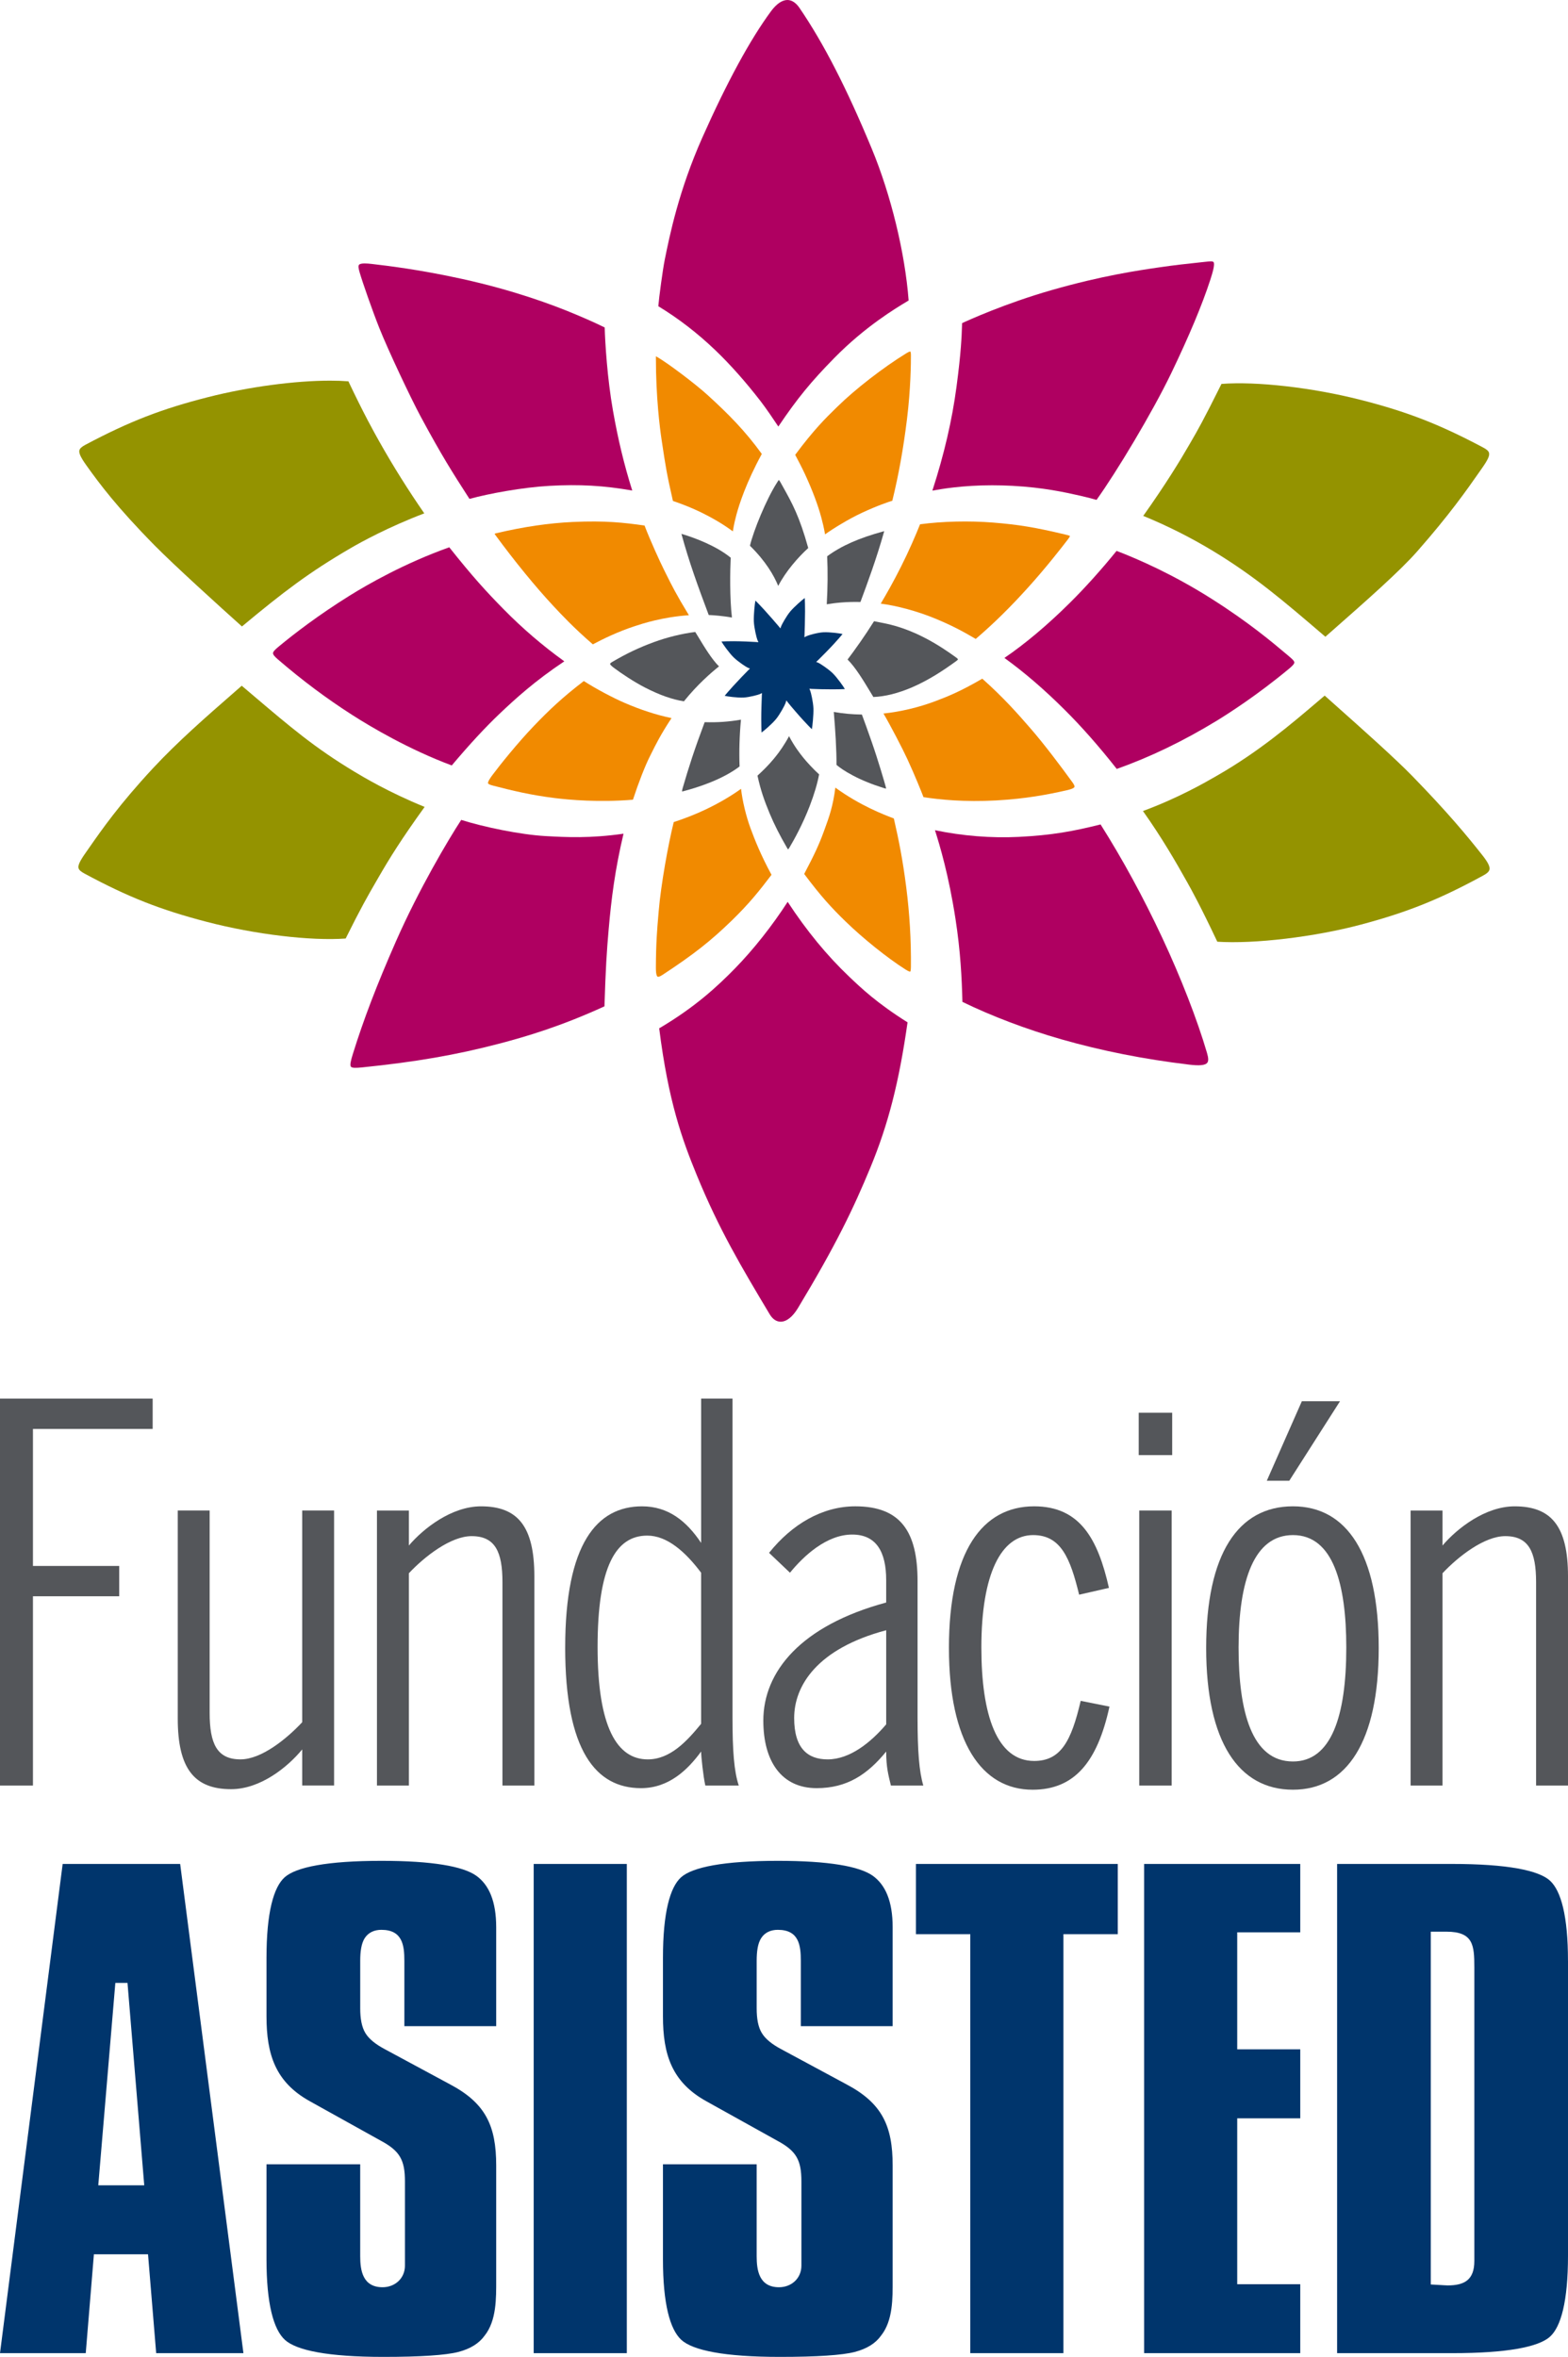 <svg xmlns="http://www.w3.org/2000/svg" id="Capa_2" data-name="Capa 2" viewBox="0 0 114.805 172.566"><g id="Primer_plano" data-name="Primer plano"><g><g><path d="M83.707,37.773c1.773.727,3.487,1.59,5.098,2.565,3.047,1.845,5.123,3.621,7.996,6.079l.239.205.465-.41c2.558-2.252,4.974-4.38,6.248-5.828,2.382-2.708,3.634-4.5,4.548-5.808l.228-.326c.405-.578.544-.882.495-1.085-.033-.139-.163-.257-.448-.408-3.213-1.704-5.562-2.616-8.976-3.485-3.528-.897-7.602-1.361-10.167-1.162-1.34,2.696-1.767,3.432-2.18,4.144l-.176.304c-.643,1.121-1.746,2.929-3.372,5.215Z" fill="#949300"></path><path d="M17.699,50.209c-.221.194-.449.393-.683.597-1.885,1.645-4.021,3.51-5.825,5.453-2.456,2.645-3.73,4.474-4.661,5.81l-.281.402c-.407.58-.547.884-.5,1.086.033.138.161.256.443.408,3.203,1.722,5.547,2.647,8.956,3.534,3.524.917,7.593,1.404,10.16,1.218,1.117-2.25,1.655-3.18,2.176-4.08l.205-.355c.847-1.472,1.715-2.862,3.401-5.201-2.642-1.074-4.533-2.214-5.162-2.592-2.869-1.728-4.655-3.246-7.359-5.542l-.871-.739Z" fill="#949300"></path><path d="M24.166,27.871c-2.561,0-5.95.448-8.927,1.205-3.414.868-5.763,1.78-8.976,3.485-.283.15-.417.273-.45.412-.048.203.096.516.498,1.081.988,1.388,2.272,3.102,5.018,5.889,1.399,1.42,4.744,4.457,6.386,5.926,3.04-2.532,4.925-3.97,7.952-5.732.747-.435,2.752-1.543,5.398-2.55-1.174-1.695-2.277-3.455-3.279-5.234-.39-.693-1.102-1.955-2.278-4.434-.413-.032-.863-.048-1.342-.048Z" fill="#949300"></path><path d="M89.128,68.95c2.703.178,7.119-.346,10.533-1.257,3.403-.908,5.741-1.847,8.935-3.589.292-.159.43-.291.46-.441.044-.214-.112-.528-.522-1.048-1.137-1.441-2.546-3.141-5.129-5.795-1.271-1.306-3.714-3.482-5.497-5.07-.333-.297-.643-.573-.918-.819-.168.142-.34.289-.517.439-1.919,1.634-4.306,3.668-7.35,5.412l-.114.066c-.828.476-2.748,1.58-5.325,2.534,1.364,1.925,2.372,3.657,3.258,5.244.282.505.94,1.683,2.186,4.324Z" fill="#949300"></path><path d="M32.895,40.071c-3.277,1.168-5.973,2.717-7.294,3.539-2.301,1.433-4.087,2.813-5.18,3.718-.272.225-.43.379-.431.499,0,.102.105.235.367.461,1.777,1.53,3.555,2.859,5.435,4.062,1.374.879,4.139,2.522,7.284,3.694,1.321-1.565,2.467-2.803,3.502-3.785,1.164-1.105,2.585-2.4,4.74-3.838-1.6-1.154-3.052-2.4-4.436-3.806-1.263-1.282-2.277-2.391-3.988-4.545Z" fill="#af0061"></path><path d="M33.769,60.032c-.948,1.453-3.099,5.075-4.782,8.9-1.397,3.175-2.37,5.719-3.154,8.246-.152.489-.227.814-.137.925.083.102.376.094.821.049,3.887-.395,6.874-.911,9.986-1.726,2.036-.533,4.548-1.276,7.754-2.744.086-2.777.167-4.031.307-5.624.2-2.292.464-4.37,1.088-7.016-2.469.351-4.18.258-5.693.175-1.876-.103-4.594-.678-6.191-1.186Z" fill="#af0061"></path><path d="M48.264,75.292c.677,5.377,1.686,8.15,2.749,10.742,1.637,3.995,3.268,6.724,5.332,10.178l.013.021c.208.348.491.539.797.54h.002c.428,0,.876-.352,1.262-.991,2.795-4.637,4.064-7.288,5.31-10.301,1.307-3.16,2.097-6.243,2.72-10.627-2.246-1.413-3.375-2.489-4.284-3.354-1.63-1.552-3.097-3.339-4.494-5.468-1.139,1.763-2.502,3.486-3.851,4.868-1.273,1.304-2.928,2.845-5.556,4.392Z" fill="#af0061"></path><path d="M70.466,73.355c2.129,1.041,4.701,2.015,7.252,2.744,2.953.844,6.011,1.45,9.348,1.852.751.09,1.17.05,1.32-.128.105-.124.101-.342-.013-.731-.715-2.436-1.91-5.51-3.278-8.433-1.379-2.947-2.898-5.737-4.514-8.295-1.988.497-3.548.79-5.999.912-1.999.099-4.113-.07-6.126-.49.353,1.12,1.002,3.265,1.501,6.487.369,2.388.464,4.334.508,6.079Z" fill="#af0061"></path><path d="M73.541,48.172c1.487,1.079,2.89,2.287,4.404,3.791,1.24,1.232,2.526,2.691,3.821,4.337,2.415-.854,4.869-2.036,7.296-3.515.812-.495,2.955-1.858,5.316-3.82.273-.227.39-.365.39-.461,0-.112-.172-.266-.397-.455l-.145-.123c-1.045-.881-2.793-2.356-5.51-4.078-2.781-1.763-5.309-2.88-6.964-3.513-1.094,1.351-2.301,2.694-3.406,3.79-1.647,1.633-3.262,2.994-4.805,4.047Z" fill="#af0061"></path><path d="M72.67,35.532c.458,0,.944.012,1.456.039,2.273.122,3.825.47,4.958.724.473.106.944.234,1.201.307,1.453-2.025,4.077-6.381,5.471-9.279,1.311-2.726,2.273-5.027,2.86-6.838.171-.528.352-1.152.236-1.295-.063-.078-.288-.054-.547-.026l-.447.048c-.907.097-1.846.197-2.959.36-1.582.23-4.229.616-7.912,1.672-3.386.971-6.104,2.21-6.545,2.416l-.006.177c-.026.769-.064,1.932-.402,4.474-.326,2.454-.904,4.946-1.768,7.613.645-.12,2.2-.393,4.404-.393Z" fill="#af0061"></path><path d="M48.2,22.421c1.481.899,2.89,1.988,4.191,3.236,1.091,1.047,2.202,2.3,3.303,3.724.394.511.973,1.364,1.294,1.85,1.376-2.043,2.39-3.284,4.107-5.03,2.254-2.292,4.481-3.628,5.319-4.131l.114-.069c-.264-3.479-1.297-7.733-2.704-11.124-1.84-4.435-3.52-7.708-5.289-10.299C58.282.206,57.98.006,57.663,0c-.382-.004-.806.274-1.203.812-1.532,2.075-3.225,5.188-5.033,9.25-1.732,3.893-2.399,7.189-2.757,8.96-.147.726-.42,2.757-.47,3.398Z" fill="#af0061"></path><path d="M26.709,19.288c-.226,0-.365.033-.421.099-.073.086-.037.277.044.558.208.721.926,2.777,1.436,4.061.647,1.629,2.308,5.147,3.029,6.487,1.561,2.898,2.346,4.12,3.433,5.811l.144.224c1.451-.396,3.896-.846,5.853-.955h0c2.202-.123,3.974-.023,6.064.343-.599-1.907-1.037-3.726-1.415-5.871-.412-2.341-.572-4.949-.602-6.068-.705-.347-1.343-.626-2.135-.96-1.731-.73-4.573-1.772-8.283-2.589-3.153-.695-5.514-.971-6.649-1.104-.197-.023-.363-.035-.498-.035Z" fill="#af0061"></path><path d="M42.743,49.866c-1.581,1.211-2.57,2.155-3.647,3.28-1.201,1.254-2.506,2.879-3.047,3.609-.097.131-.355.479-.313.599.025.072.206.127.379.172,1.355.352,2.72.686,4.506.907,1.076.134,3.243.326,5.722.12.408-1.247.891-2.485,1.238-3.171.04-.079.082-.164.127-.255.272-.549.676-1.367,1.46-2.55-1.124-.234-2.261-.604-3.471-1.129-.749-.325-1.992-.967-2.953-1.584Z" fill="#f18a00"></path><path d="M40.473,44.322l.025.027c.596.64,1.492,1.603,2.908,2.829.742-.396,1.853-.935,3.049-1.325l.076-.025c.499-.164,1.986-.654,3.908-.783-.929-1.526-1.267-2.208-1.657-2.993l-.176-.354c-.265-.53-.967-2.051-1.415-3.22-1.52-.215-2.888-.369-5.241-.261-1.761.081-3.594.349-5.602.821-.08.019-.118.034-.136.044.016.035.063.099.081.123,1.384,1.885,2.907,3.75,4.18,5.117h0Z" fill="#f18a00"></path><path d="M49.329,60.192c-.407,1.646-.939,4.582-1.102,6.532l-.029.343c-.08.925-.171,1.974-.176,3.786-.001.512.079.632.127.658.04.022.136.014.372-.141,2.266-1.49,3.491-2.452,5.041-3.955,1.291-1.253,2.035-2.19,2.926-3.363-.78-1.441-1.216-2.535-1.54-3.416-.327-.889-.595-2.017-.69-2.88-.785.561-1.64,1.059-2.608,1.52-.699.333-1.501.649-2.323.917Z" fill="#f18a00"></path><path d="M58.881,63.989c1.238,1.653,1.992,2.469,3.02,3.47,1.279,1.246,3.08,2.69,4.378,3.513.297.188.355.171.365.167.005-.003.048-.035.051-.344.021-1.931-.095-3.898-.344-5.845-.256-2.001-.537-3.413-.906-5.025-.728-.273-2.481-.946-4.283-2.257-.175,1.382-.457,2.153-.781,3.039l-.063.173c-.344.945-.683,1.679-1.437,3.109Z" fill="#f18a00"></path><path d="M67.615,58.365c1.169.183,3.018.368,5.307.242,2.19-.121,3.775-.427,5.161-.74.133-.03.539-.122.586-.247.031-.082-.081-.25-.168-.369-.833-1.146-2.04-2.758-3.055-3.924-.904-1.038-1.927-2.213-3.525-3.635-1.588.923-2.505,1.295-3.454,1.652-1.191.449-2.527.766-3.782.899.493.833,1.399,2.574,1.76,3.359.556,1.208,1.018,2.363,1.171,2.762Z" fill="#f18a00"></path><path d="M64.486,44.197c1.19.152,2.683.557,3.945,1.076,1.226.503,2.041.938,3.009,1.509,1.331-1.139,2.532-2.321,3.883-3.821,1.274-1.415,2.402-2.86,2.827-3.417.047-.061.19-.248.187-.299-.027-.032-.241-.084-.357-.111-2.179-.52-3.412-.724-5.279-.873-1.751-.139-3.692-.093-5.337.126-.305.772-.822,1.971-1.391,3.098-.602,1.194-1.052,1.977-1.487,2.711Z" fill="#f18a00"></path><path d="M58.223,33.304c.145.269.487.921.719,1.421.544,1.18.946,2.248,1.194,3.175.079.296.189.731.273,1.225.554-.401,1.693-1.107,2.67-1.565,1.188-.556,2.024-.826,2.254-.897.457-1.856.808-3.809,1.074-5.969.277-2.248.291-4.156.289-4.687,0-.24-.043-.266-.044-.267-.002-.002-.049-.024-.29.124-1.687,1.035-3.761,2.642-5.044,3.907l-.203.198c-.609.594-1.527,1.49-2.893,3.333Z" fill="#f18a00"></path><path d="M49.269,36.678c1.28.435,2.117.853,2.637,1.131.251.134.984.526,1.751,1.097.088-.551.179-.91.258-1.206.208-.776.725-2.381,1.863-4.463-1.221-1.693-2.473-2.951-3.972-4.315-.883-.804-2.87-2.305-3.665-2.769-.027-.016-.077-.045-.118-.066,0,.026,0,.054,0,.069-.002,2.938.292,5.207.418,6.047l.029.192c.253,1.681.349,2.32.8,4.283Z" fill="#f18a00"></path><path d="M50.904,46.272c-.964.119-2.063.388-3.027.743-1.103.406-1.985.825-3.042,1.445-.146.086-.165.132-.165.148-.002.029.03.102.258.275.574.434,1.511,1.055,2.308,1.463,1.065.545,1.969.865,2.838,1.003.984-1.223,1.993-2.099,2.569-2.556-.528-.526-1.062-1.407-1.495-2.123-.087-.143-.168-.277-.243-.398Z" fill="#54565a"></path><path d="M51.89,45.03c.344.012,1.003.062,1.701.184-.17-1.424-.137-3.436-.091-4.381-1.075-.879-2.633-1.445-3.472-1.705-.026-.008-.088-.027-.136-.038t0,0c.567,2.074,1.187,3.777,1.998,5.939Z" fill="#54565a"></path><path d="M51.594,52.875c-.767,2.047-1.158,3.277-1.608,4.817-.053.181-.049.245-.046.264.004-.007.036-.009.111-.029l.105-.029c.364-.099,1.04-.284,1.926-.644.81-.329,1.524-.721,2.068-1.135-.042-1.076-.006-2.313.101-3.426-.908.156-1.718.211-2.658.183Z" fill="#54565a"></path><path d="M55.461,56.792c.236,1.086.506,1.839.889,2.762.325.782.753,1.631,1.273,2.522.042.072.068.103.082.116.014-.014.043-.046.089-.124.334-.561.973-1.703,1.492-3.057.331-.862.556-1.619.687-2.312-.396-.355-.919-.925-1.134-1.195l-.042-.052c-.205-.256-.616-.768-1.026-1.551-.303.583-.728,1.182-.963,1.469l-.032.039c-.135.17-.542.681-1.316,1.383Z" fill="#54565a"></path><path d="M61.246,56.004c.25.205.561.437,1.202.777.649.345,1.382.643,2.242.913.102.032.158.044.189.048-.003-.026-.011-.069-.029-.14-.065-.256-.559-1.95-1.043-3.332-.281-.804-.551-1.555-.702-1.953-.739-.011-1.35-.068-2.057-.19.058.711.111,1.396.143,2.003.039.735.058,1.365.055,1.873Z" fill="#54565a"></path><path d="M62.056,48.289c.581.572,1.177,1.564,1.661,2.367.079.132.155.258.228.377.847-.03,1.825-.275,2.836-.71,1.255-.541,2.332-1.269,3.219-1.91.138-.1.14-.135.14-.137,0-.004-.004-.041-.159-.153-1.192-.862-3.035-2.059-5.269-2.496l-.24-.048c-.161-.033-.353-.071-.476-.095-.402.635-.619.959-1.007,1.52-.374.541-.742,1.034-.931,1.283Z" fill="#54565a"></path><path d="M60.563,40.73c.05,1.132.041,2.225-.03,3.515.579-.099,1.436-.196,2.466-.168l.039-.106c.45-1.213,1.131-3.046,1.687-5.024.006-.022.011-.04.014-.054-.015.003-.034.008-.058.014-1.783.484-3.094,1.064-4.118,1.823Z" fill="#54565a"></path><path d="M54.909,39.958c1.164,1.14,1.764,2.193,2.07,2.942.554-1.074,1.472-2.115,2.198-2.774-.641-2.317-1.18-3.283-1.861-4.504l-.184-.33c-.073-.131-.111-.146-.112-.147-.016.011-.074.104-.109.16l-.028.044c-.771,1.201-1.714,3.503-1.974,4.609Z" fill="#54565a"></path><path d="M55.789,50.742l-.01.192c-.013.243-.045,1.267-.042,1.721.004.488.009.774.019.957,0,.008,0,.014.001.021.139-.089.752-.609,1.057-.978.299-.361.655-1.038.695-1.163l.068-.208.132.174c.121.16.807.958,1.095,1.268.29.312.502.534.633.662.002.002.003.003.004.004.039-.154.133-1.054.116-1.521-.016-.474-.187-1.174-.227-1.274l-.067-.169.181.013c.199.014,1.092.035,1.518.032.363-.001.682-.008.874-.02.007,0,.014,0,.02-.002-.002-.004-.004-.008-.005-.011h0c-.064-.132-.572-.853-.901-1.166-.344-.327-.935-.706-1.024-.742l-.167-.068.132-.122c.141-.13.887-.89,1.171-1.202.261-.287.477-.532.606-.69.009-.01.016-.02.021-.027-.002,0-.004-.001-.006-.002-.116-.039-.938-.15-1.389-.128-.437.023-1.114.221-1.221.276l-.177.09.011-.198c.01-.177.038-1.243.037-1.697-.002-.421-.008-.752-.019-.956,0-.008,0-.015-.001-.021-.144.093-.771.637-1.058.978-.305.364-.63.98-.658,1.057l-.069.188-.126-.155c-.107-.131-.759-.883-1.066-1.215-.28-.303-.493-.526-.632-.662-.002-.002-.003-.003-.005-.004-.041.162-.136,1.053-.116,1.52.021.489.205,1.228.259,1.353l.076.176-.191-.017c-.211-.019-1.158-.057-1.602-.057h-.015c-.359,0-.67.008-.875.02-.007,0-.014.001-.02.002.002.005.004.009.006.012.066.136.566.846.902,1.166.34.324.916.697,1.014.738l.162.067-.127.121c-.116.111-.784.805-1.095,1.15-.314.349-.496.556-.606.691-.009.011-.016.02-.021.027.002,0,.004.002.006.002.123.041.939.155,1.388.128.443-.027,1.079-.207,1.161-.245l.173-.082Z" fill="#00356c"></path></g><g><g><path d="M0,102.404h11.178v2.221H2.412v10.03h6.316v2.221H2.412v13.858H0v-28.329Z" fill="#54565a"></path><path d="M13.015,125.833v-15.237h2.335v14.815c0,2.258.536,3.407,2.259,3.407,1.531,0,3.369-1.494,4.517-2.719v-15.504h2.335v20.137h-2.335v-2.642c-1.072,1.302-3.063,2.91-5.207,2.91-2.679,0-3.904-1.493-3.904-5.168Z" fill="#54565a"></path><path d="M27.6,110.597h2.336v2.565c1.072-1.263,3.139-2.871,5.283-2.871,2.68,0,3.905,1.455,3.905,5.129v15.313h-2.336v-14.892c0-2.22-.535-3.368-2.258-3.368-1.531,0-3.446,1.493-4.594,2.718v15.543h-2.336v-20.137Z" fill="#54565a"></path><path d="M41.382,120.627c0-7.619,2.335-10.336,5.627-10.336,1.914,0,3.254,1.072,4.326,2.679v-10.566h2.297v23.352c0,2.45.114,3.944.459,4.977h-2.45c-.153-.689-.307-2.144-.307-2.488-.957,1.302-2.335,2.68-4.402,2.68-3.292,0-5.551-2.719-5.551-10.298ZM51.334,126.216v-11.064c-1.148-1.531-2.488-2.718-3.943-2.718-2.297,0-3.637,2.258-3.637,8.154,0,5.857,1.416,8.231,3.675,8.231,1.646,0,2.871-1.34,3.904-2.603Z" fill="#54565a"></path><path d="M55.888,125.986c0-3.599,2.756-6.967,8.996-8.652v-1.646c0-2.067-.727-3.331-2.488-3.331-1.875,0-3.56,1.569-4.556,2.794l-1.531-1.454c1.685-2.106,3.904-3.407,6.316-3.407,3.331,0,4.556,1.875,4.556,5.475v9.991c0,2.45.115,3.944.421,4.977h-2.373c-.192-.804-.344-1.34-.344-2.488-1.378,1.685-2.871,2.68-5.092,2.68-2.564,0-3.904-1.953-3.904-4.938ZM64.885,126.254v-6.891c-5.054,1.34-6.738,4.058-6.738,6.431,0,2.221.996,3.025,2.45,3.025,1.646,0,3.178-1.263,4.288-2.565Z" fill="#54565a"></path><path d="M69.478,120.665c0-7.082,2.451-10.375,6.24-10.375,3.369,0,4.671,2.412,5.475,5.972l-2.182.498c-.65-2.679-1.339-4.364-3.368-4.364-2.336,0-3.79,2.833-3.79,8.231,0,4.977,1.148,8.307,3.866,8.307,1.953,0,2.719-1.454,3.407-4.402l2.106.421c-.881,4.058-2.565,6.087-5.627,6.087-3.752,0-6.126-3.522-6.126-10.374Z" fill="#54565a"></path><path d="M83.374,103.438h2.45v3.101h-2.45v-3.101ZM83.413,110.597h2.373v20.137h-2.373v-20.137Z" fill="#54565a"></path><path d="M88.313,120.665c0-6.891,2.335-10.375,6.354-10.375,3.943,0,6.279,3.484,6.279,10.375,0,6.852-2.336,10.374-6.279,10.374-3.981,0-6.354-3.522-6.354-10.374ZM98.572,120.627c0-4.632-.957-8.231-3.905-8.231-2.833,0-3.981,3.292-3.981,8.231,0,4.67.957,8.345,3.981,8.345,2.794,0,3.905-3.292,3.905-8.345ZM95.318,102.596h2.794l-3.713,5.819h-1.646l2.565-5.819Z" fill="#54565a"></path><path d="M103.281,110.597h2.335v2.565c1.072-1.263,3.139-2.871,5.283-2.871,2.681,0,3.906,1.455,3.906,5.129v15.313h-2.337v-14.892c0-2.22-.535-3.368-2.258-3.368-1.531,0-3.446,1.493-4.594,2.718v15.543h-2.335v-20.137Z" fill="#54565a"></path></g><g><path d="M105.597,167.314l.388.02c1.242,0,1.962-.407,1.962-1.788v-21.509c0-1.61-.079-2.603-2.037-2.603h-1.151v25.832l.838.047ZM114.805,143.578v21.573c0,3.354-.518,5.237-1.341,5.957-.851.736-3.129,1.186-7.112,1.186h-8.453v-35.82h8.409c4.042,0,6.34.467,7.171,1.218.819.744,1.325,2.606,1.325,5.885Z" fill="#00356c"></path><path d="M9.335,145.184h-.89l-1.25,14.821h3.366l-1.226-14.821ZM13.191,136.474l4.632,35.82h-6.388l-.597-7.238h-3.963l-.597,7.238H0l4.588-35.82h8.603Z" fill="#00356c"></path><polygon points="83.771 172.293 95.202 172.293 95.202 167.246 90.586 167.246 90.586 155.099 95.202 155.099 95.202 150.048 90.586 150.048 90.586 141.481 95.202 141.481 95.202 136.474 83.771 136.474 83.771 172.293" fill="#00356c"></polygon><polygon points="71.042 172.293 77.861 172.293 77.861 141.616 81.841 141.616 81.841 136.474 67.063 136.474 67.063 141.616 71.042 141.616 71.042 172.293" fill="#00356c"></polygon><rect x="39.075" y="136.474" width="6.819" height="35.82" fill="#00356c"></rect><path d="M19.512,158.466v6.954c0,3.259.514,5.134,1.345,5.897.838.772,3.149,1.25,7.207,1.25,2.761,0,4.572-.126,5.49-.36.902-.234,1.527-.641,1.922-1.187.886-1.108.854-2.753.854-4.098v-8.366c0-2.915-.779-4.568-3.382-5.945l-4.798-2.587c-.633-.34-1.127-.72-1.396-1.163-.273-.447-.38-1.076-.38-1.804v-3.489c0-.688.083-1.273.329-1.661.277-.427.72-.609,1.218-.609,1.55,0,1.685,1.139,1.685,2.27v4.786h6.724v-7.238c0-1.915-.53-3.117-1.463-3.781-.965-.685-3.216-1.088-6.934-1.088-3.971,0-6.246.459-7.084,1.198-.819.724-1.337,2.595-1.337,5.902v4.28c0,2.8.657,4.817,3.16,6.214l5.205,2.895c1.396.748,1.772,1.412,1.772,2.986v6.163c0,.938-.736,1.582-1.638,1.582-1.463,0-1.638-1.25-1.638-2.27v-6.732h-6.862Z" fill="#00356c"></path><path d="M48.54,158.466v6.954c0,3.259.514,5.134,1.341,5.897.839.772,3.149,1.25,7.211,1.25,2.761,0,4.568-.126,5.486-.36.902-.234,1.531-.641,1.922-1.187.89-1.108.858-2.753.858-4.098v-8.366c0-2.915-.783-4.568-3.382-5.945l-4.802-2.587c-.633-.34-1.123-.72-1.392-1.163-.277-.447-.38-1.076-.38-1.804v-3.489c0-.688.079-1.273.329-1.661.273-.427.716-.609,1.218-.609,1.55,0,1.685,1.139,1.685,2.27v4.786h6.724v-7.238c0-1.915-.53-3.117-1.463-3.781-.969-.685-3.22-1.088-6.934-1.088-3.971,0-6.246.459-7.088,1.198-.815.724-1.333,2.595-1.333,5.902v4.28c0,2.8.653,4.817,3.16,6.214l5.205,2.895c1.396.748,1.772,1.412,1.772,2.986v6.163c0,.938-.736,1.582-1.638,1.582-1.463,0-1.638-1.25-1.638-2.27v-6.732h-6.862Z" fill="#00356c"></path></g></g></g></g></svg>